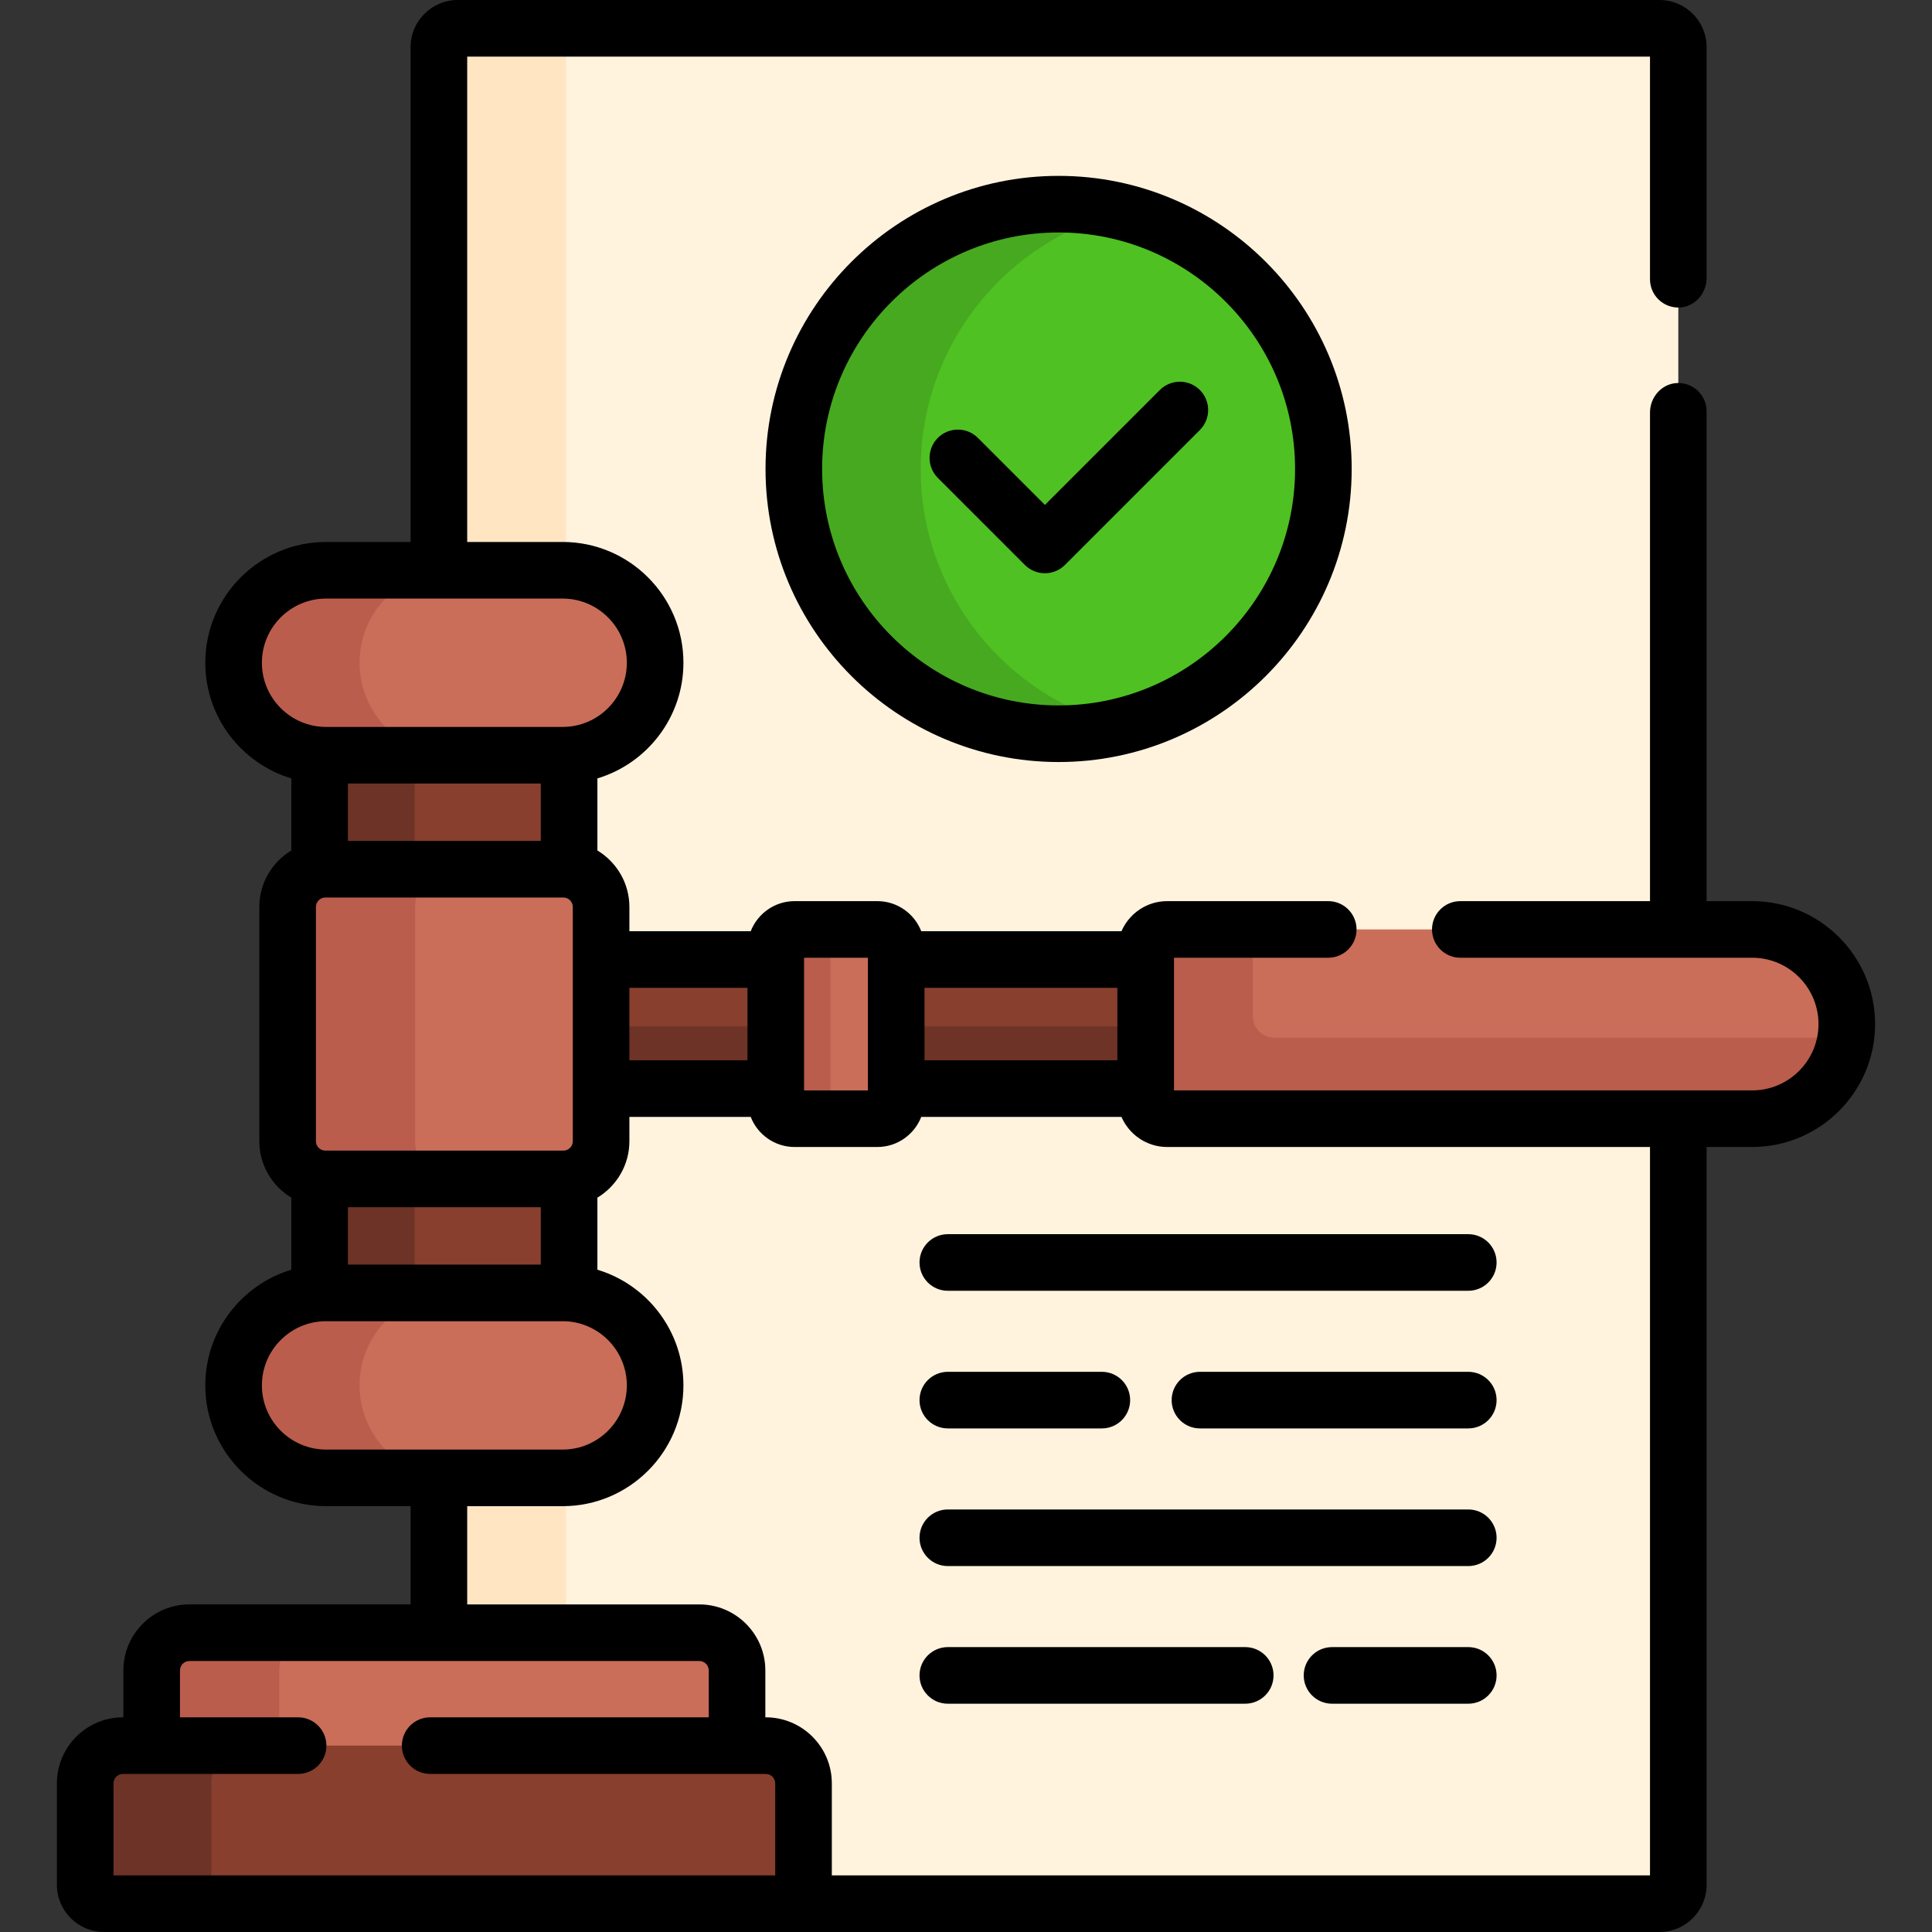 <svg id="Capa_1" enable-background="new 0 0 512 512" height="512" viewBox="0 0 512 512" width="512" xmlns="http://www.w3.org/2000/svg"><rect x="0" y="0" width="512" height="512" fill="#333333" stroke="none"/><g><g><path d="m439.767 7.5h-318.452c-2.761 0-5 2.239-5 5v138.628h32.793c13.535 0 24.508 10.973 24.508 24.508 0 12.96-10.062 23.563-22.798 24.442v30.401h-.001c4.799.734 8.479 4.868 8.479 9.872v62.073c0 5.004-3.68 9.138-8.479 9.872h.001v30.401c12.737.879 22.798 11.482 22.798 24.442 0 13.535-10.973 24.508-24.508 24.508h-32.793v41.037h69.011c5.523 0 10 4.477 10 10v19.897c0 .009-.001.017-.001.026h7.619c5.523 0 10 4.477 10 10v31.893h231.824v-492c-.001-2.761-2.239-5-5.001-5z" fill="#fff3de"/></g><g fill="#ffe5c2"><path d="m149.108 151.128c.299 0 .595.012.892.023v-138.651c0-2.761 2.239-5 5-5h-33.685c-2.761 0-5 2.239-5 5v138.628z"/><path d="m149.108 391.649h-32.793v41.037h33.685v-41.059c-.297.01-.593.022-.892.022z"/></g><g><g fill="#883f2e"><path d="m159.296 254.29h46.289v34.197h-46.289z"/><path d="m237.502 254.29h66.115v34.197h-66.115z"/></g><g fill="#6d3326"><path d="m159.296 272h46.289v16.487h-46.289z"/><path d="m237.502 272h66.115v16.487h-66.115z"/></g><g><path d="m489.422 271.389c0 13.85-11.228 25.078-25.078 25.078h-155.028c-3.148 0-5.7-2.552-5.7-5.7v-38.757c0-3.148 2.552-5.7 5.7-5.7h155.028c13.85.001 25.078 11.229 25.078 25.079z" fill="#ca6e59"/></g><g><path d="m337.699 275c-3.148 0-5.699-2.552-5.699-5.7v-22.99h-22.684c-3.148 0-5.7 2.552-5.7 5.7v38.757c0 3.148 2.552 5.7 5.7 5.7h155.028c12.623 0 23.064-9.328 24.815-21.467z" fill="#bb5d4c"/></g><g><path d="m237.502 251.311v40.156c0 2.761-2.239 5-5 5h-21.917c-2.761 0-5-2.239-5-5v-40.156c0-2.761 2.239-5 5-5h21.917c2.762 0 5 2.238 5 5z" fill="#ca6e59"/></g><g><path d="m220.083 291.467v-40.156c0-2.761 2.239-5 5-5h-14.498c-2.761 0-5 2.239-5 5v40.156c0 2.761 2.239 5 5 5h14.498c-2.762 0-5-2.239-5-5z" fill="#bb5d4c"/></g><g><path d="m149.296 312.425h-63.071c-.519 0-1.024-.052-1.522-.128v30.401c.566-.039 1.134-.066 1.71-.066h62.695c.575 0 1.144.027 1.71.066v-30.401c-.498.077-1.003.128-1.522.128z" fill="#883f2e"/><path d="m86.225 312.425c-.519 0-1.024-.052-1.522-.128v30.401c.566-.039 1.134-.066 1.71-.066h23.472v-30.208h-23.66z" fill="#6d3326"/><path d="m86.225 230.352h63.071c.519 0 1.024.052 1.522.128v-30.401c-.566.039-1.135.066-1.71.066h-62.695c-.575 0-1.144-.027-1.71-.066v30.401c.498-.076 1.003-.128 1.522-.128z" fill="#883f2e"/><path d="m86.225 230.352h23.66v-30.208h-23.472c-.575 0-1.144-.027-1.71-.066v30.401c.498-.075 1.003-.127 1.522-.127z" fill="#6d3326"/></g><g><path d="m159.296 240.352v62.073c0 5.523-4.477 10-10 10h-63.071c-5.523 0-10-4.477-10-10v-62.073c0-5.523 4.477-10 10-10h63.071c5.523 0 10 4.477 10 10z" fill="#ca6e59"/></g><g><path d="m110 302.425v-62.073c0-5.523 4.477-10 10-10h-33.775c-5.523 0-10 4.477-10 10v62.073c0 5.523 4.477 10 10 10h33.775c-5.523 0-10-4.477-10-10z" fill="#bb5d4c"/></g><g><path d="m195.273 463.608c.034-.337.052-.68.052-1.026v-19.897c0-5.523-4.477-10-10-10h-135.13c-5.523 0-10 4.477-10 10v19.897c0 .346.018.689.052 1.026z" fill="#ca6e59"/><path d="m74.052 463.608c-.034-.337-.052-.68-.052-1.026v-19.897c0-5.523 4.477-10 10-10h-33.805c-5.523 0-10 4.477-10 10v19.897c0 .346.018.689.052 1.026z" fill="#bb5d4c"/><g><path d="m212.943 504.5h-185.365c-2.761 0-5-2.239-5-5v-26.892c0-5.523 4.477-10 10-10h170.365c5.523 0 10 4.477 10 10z" fill="#883f2e"/></g><g><path d="m56 499.5v-26.892c0-5.523 4.477-10 10-10h-33.422c-5.523 0-10 4.477-10 10v26.892c0 2.761 2.239 5 5 5h33.422c-2.761 0-5-2.239-5-5z" fill="#6d3326"/></g></g><g><g><path d="m173.616 367.141c0 13.535-10.973 24.508-24.508 24.508h-62.695c-13.535 0-24.508-10.973-24.508-24.508 0-13.535 10.973-24.508 24.508-24.508h62.695c13.535 0 24.508 10.973 24.508 24.508z" fill="#ca6e59"/></g><g><path d="m95.289 367.141c0-13.535 10.973-24.508 24.508-24.508h-33.384c-13.535 0-24.508 10.973-24.508 24.508s10.973 24.508 24.508 24.508h33.384c-13.535 0-24.508-10.973-24.508-24.508z" fill="#bb5d4c"/></g><g><path d="m173.616 175.636c0 13.535-10.973 24.508-24.508 24.508h-62.695c-13.535 0-24.508-10.973-24.508-24.508 0-13.535 10.973-24.508 24.508-24.508h62.695c13.535 0 24.508 10.973 24.508 24.508z" fill="#ca6e59"/></g><g><path d="m95.289 175.636c0-13.535 10.973-24.508 24.508-24.508h-33.384c-13.535 0-24.508 10.973-24.508 24.508 0 13.535 10.973 24.508 24.508 24.508h33.384c-13.535 0-24.508-10.972-24.508-24.508z" fill="#bb5d4c"/></g></g></g><g><g><circle cx="280.541" cy="124.276" fill="#4fc123" r="70.169"/></g><g><path d="m244 124.276c0-32.956 22.725-60.592 53.355-68.127-5.389-1.326-11.017-2.042-16.814-2.042-38.753 0-70.169 31.416-70.169 70.169s31.416 70.169 70.169 70.169c5.798 0 11.426-.717 16.814-2.042-30.63-7.536-53.355-35.171-53.355-68.127z" fill="#47a920"/></g></g><g><path d="m464.344 238.811h-12.076v-129.811c0-4.218-3.482-7.623-7.73-7.497-4.105.123-7.27 3.704-7.27 7.811v129.496h-50.268c-4.143 0-7.5 3.358-7.5 7.5s3.357 7.5 7.5 7.5h77.344c9.692 0 17.578 7.886 17.578 17.578s-7.886 17.578-17.578 17.578h-153.227v-35.156h40.883c4.143 0 7.5-3.358 7.5-7.5s-3.357-7.5-7.5-7.5h-42.684c-5.424 0-10.091 3.291-12.118 7.979h-53.055c-1.817-4.662-6.344-7.979-11.641-7.979h-21.917c-5.297 0-9.824 3.318-11.641 7.979h-32.148v-6.438c0-6.347-3.408-11.899-8.479-14.967v-19.097c13.174-3.965 22.799-16.203 22.799-30.652 0-17.649-14.358-32.008-32.008-32.008h-25.294v-128.627h313.453v59c0 4.218 3.482 7.623 7.73 7.497 4.105-.123 7.27-3.704 7.27-7.811v-61.186c0-6.904-5.596-12.5-12.5-12.5h-318.453c-6.904 0-12.5 5.596-12.5 12.5v131.128h-22.401c-17.649 0-32.008 14.359-32.008 32.008 0 14.448 9.625 26.685 22.798 30.651v19.097c-5.071 3.068-8.479 8.62-8.479 14.967v62.073c0 6.347 3.408 11.899 8.479 14.967v19.097c-13.173 3.966-22.798 16.203-22.798 30.652 0 17.649 14.358 32.008 32.008 32.008h22.401v26.037h-58.619c-9.649 0-17.5 7.851-17.5 17.5v12.423h-.117c-9.649 0-17.5 7.851-17.5 17.5v26.892c0 6.893 5.607 12.5 12.5 12.5h412.189c6.904 0 12.5-5.596 12.5-12.5v-195.533h12.076c17.964 0 32.578-14.614 32.578-32.578s-14.613-32.578-32.577-32.578zm-219.342 22.979h51.115v19.197h-51.115zm-31.917-7.979h16.917v35.156h-16.917zm-46.289 7.979h31.289v19.197h-31.289zm-97.391-86.154c0-9.378 7.63-17.008 17.008-17.008h62.695c9.378 0 17.008 7.63 17.008 17.008 0 9.378-7.63 17.008-17.008 17.008h-62.695c-9.378.001-17.008-7.629-17.008-17.008zm16.82 129.289c-1.379 0-2.5-1.122-2.5-2.5v-62.073c0-1.378 1.121-2.5 2.5-2.5h63.071c1.379 0 2.5 1.122 2.5 2.5v62.073c0 1.378-1.121 2.5-2.5 2.5zm57.092 15v15.208h-51.114v-15.208zm-51.114-97.073v-15.208h51.114v15.208zm-5.79 161.297c-9.378 0-17.008-7.63-17.008-17.008s7.63-17.008 17.008-17.008h62.695c9.378 0 17.008 7.63 17.008 17.008s-7.63 17.008-17.008 17.008zm119.03 112.851h-175.365v-24.392c0-1.378 1.121-2.5 2.5-2.5h46.422c4.143 0 7.5-3.358 7.5-7.5s-3.357-7.5-7.5-7.5h-31.305v-12.423c0-1.378 1.121-2.5 2.5-2.5h135.13c1.379 0 2.5 1.122 2.5 2.5v12.423h-73.825c-4.143 0-7.5 3.358-7.5 7.5s3.357 7.5 7.5 7.5h88.943c1.379 0 2.5 1.122 2.5 2.5zm231.825 0h-216.825v-24.392c0-9.649-7.851-17.5-17.5-17.5h-.118v-12.423c0-9.649-7.851-17.5-17.5-17.5h-61.511v-26.037h25.294c17.649 0 32.008-14.358 32.008-32.008 0-14.449-9.625-26.686-22.799-30.652v-19.097c5.071-3.068 8.479-8.62 8.479-14.967v-6.438h32.148c1.817 4.662 6.344 7.979 11.641 7.979h21.917c5.297 0 9.824-3.318 11.641-7.979h53.055c2.027 4.688 6.694 7.979 12.118 7.979h127.951v193.035z"/><path d="m202.872 124.276c0 42.827 34.842 77.669 77.669 77.669s77.669-34.842 77.669-77.669-34.842-77.669-77.669-77.669-77.669 34.842-77.669 77.669zm140.338 0c0 34.556-28.113 62.669-62.669 62.669s-62.669-28.113-62.669-62.669 28.113-62.669 62.669-62.669 62.669 28.113 62.669 62.669z"/><path d="m259.147 116.045c-2.93-2.929-7.678-2.929-10.607 0s-2.929 7.678 0 10.606l23.069 23.069c1.465 1.464 3.385 2.197 5.304 2.197s3.839-.732 5.304-2.197l35.758-35.758c2.929-2.929 2.929-7.678 0-10.606-2.93-2.929-7.678-2.929-10.607 0l-30.454 30.455z"/><path d="m243.681 334.569c0 4.142 3.357 7.5 7.5 7.5h137.93c4.143 0 7.5-3.358 7.5-7.5s-3.357-7.5-7.5-7.5h-137.93c-4.143 0-7.5 3.358-7.5 7.5z"/><path d="m389.11 363.546h-71.11c-4.143 0-7.5 3.358-7.5 7.5s3.357 7.5 7.5 7.5h71.11c4.143 0 7.5-3.358 7.5-7.5s-3.357-7.5-7.5-7.5z"/><path d="m251.181 378.546h40.819c4.143 0 7.5-3.358 7.5-7.5s-3.357-7.5-7.5-7.5h-40.819c-4.143 0-7.5 3.358-7.5 7.5s3.357 7.5 7.5 7.5z"/><path d="m389.11 400.023h-137.93c-4.143 0-7.5 3.358-7.5 7.5s3.357 7.5 7.5 7.5h137.93c4.143 0 7.5-3.358 7.5-7.5s-3.357-7.5-7.5-7.5z"/><path d="m389.11 436.5h-36.11c-4.143 0-7.5 3.358-7.5 7.5s3.357 7.5 7.5 7.5h36.11c4.143 0 7.5-3.358 7.5-7.5s-3.357-7.5-7.5-7.5z"/><path d="m330 436.5h-78.819c-4.143 0-7.5 3.358-7.5 7.5s3.357 7.5 7.5 7.5h78.819c4.143 0 7.5-3.358 7.5-7.5s-3.357-7.5-7.5-7.5z"/></g></g></svg>